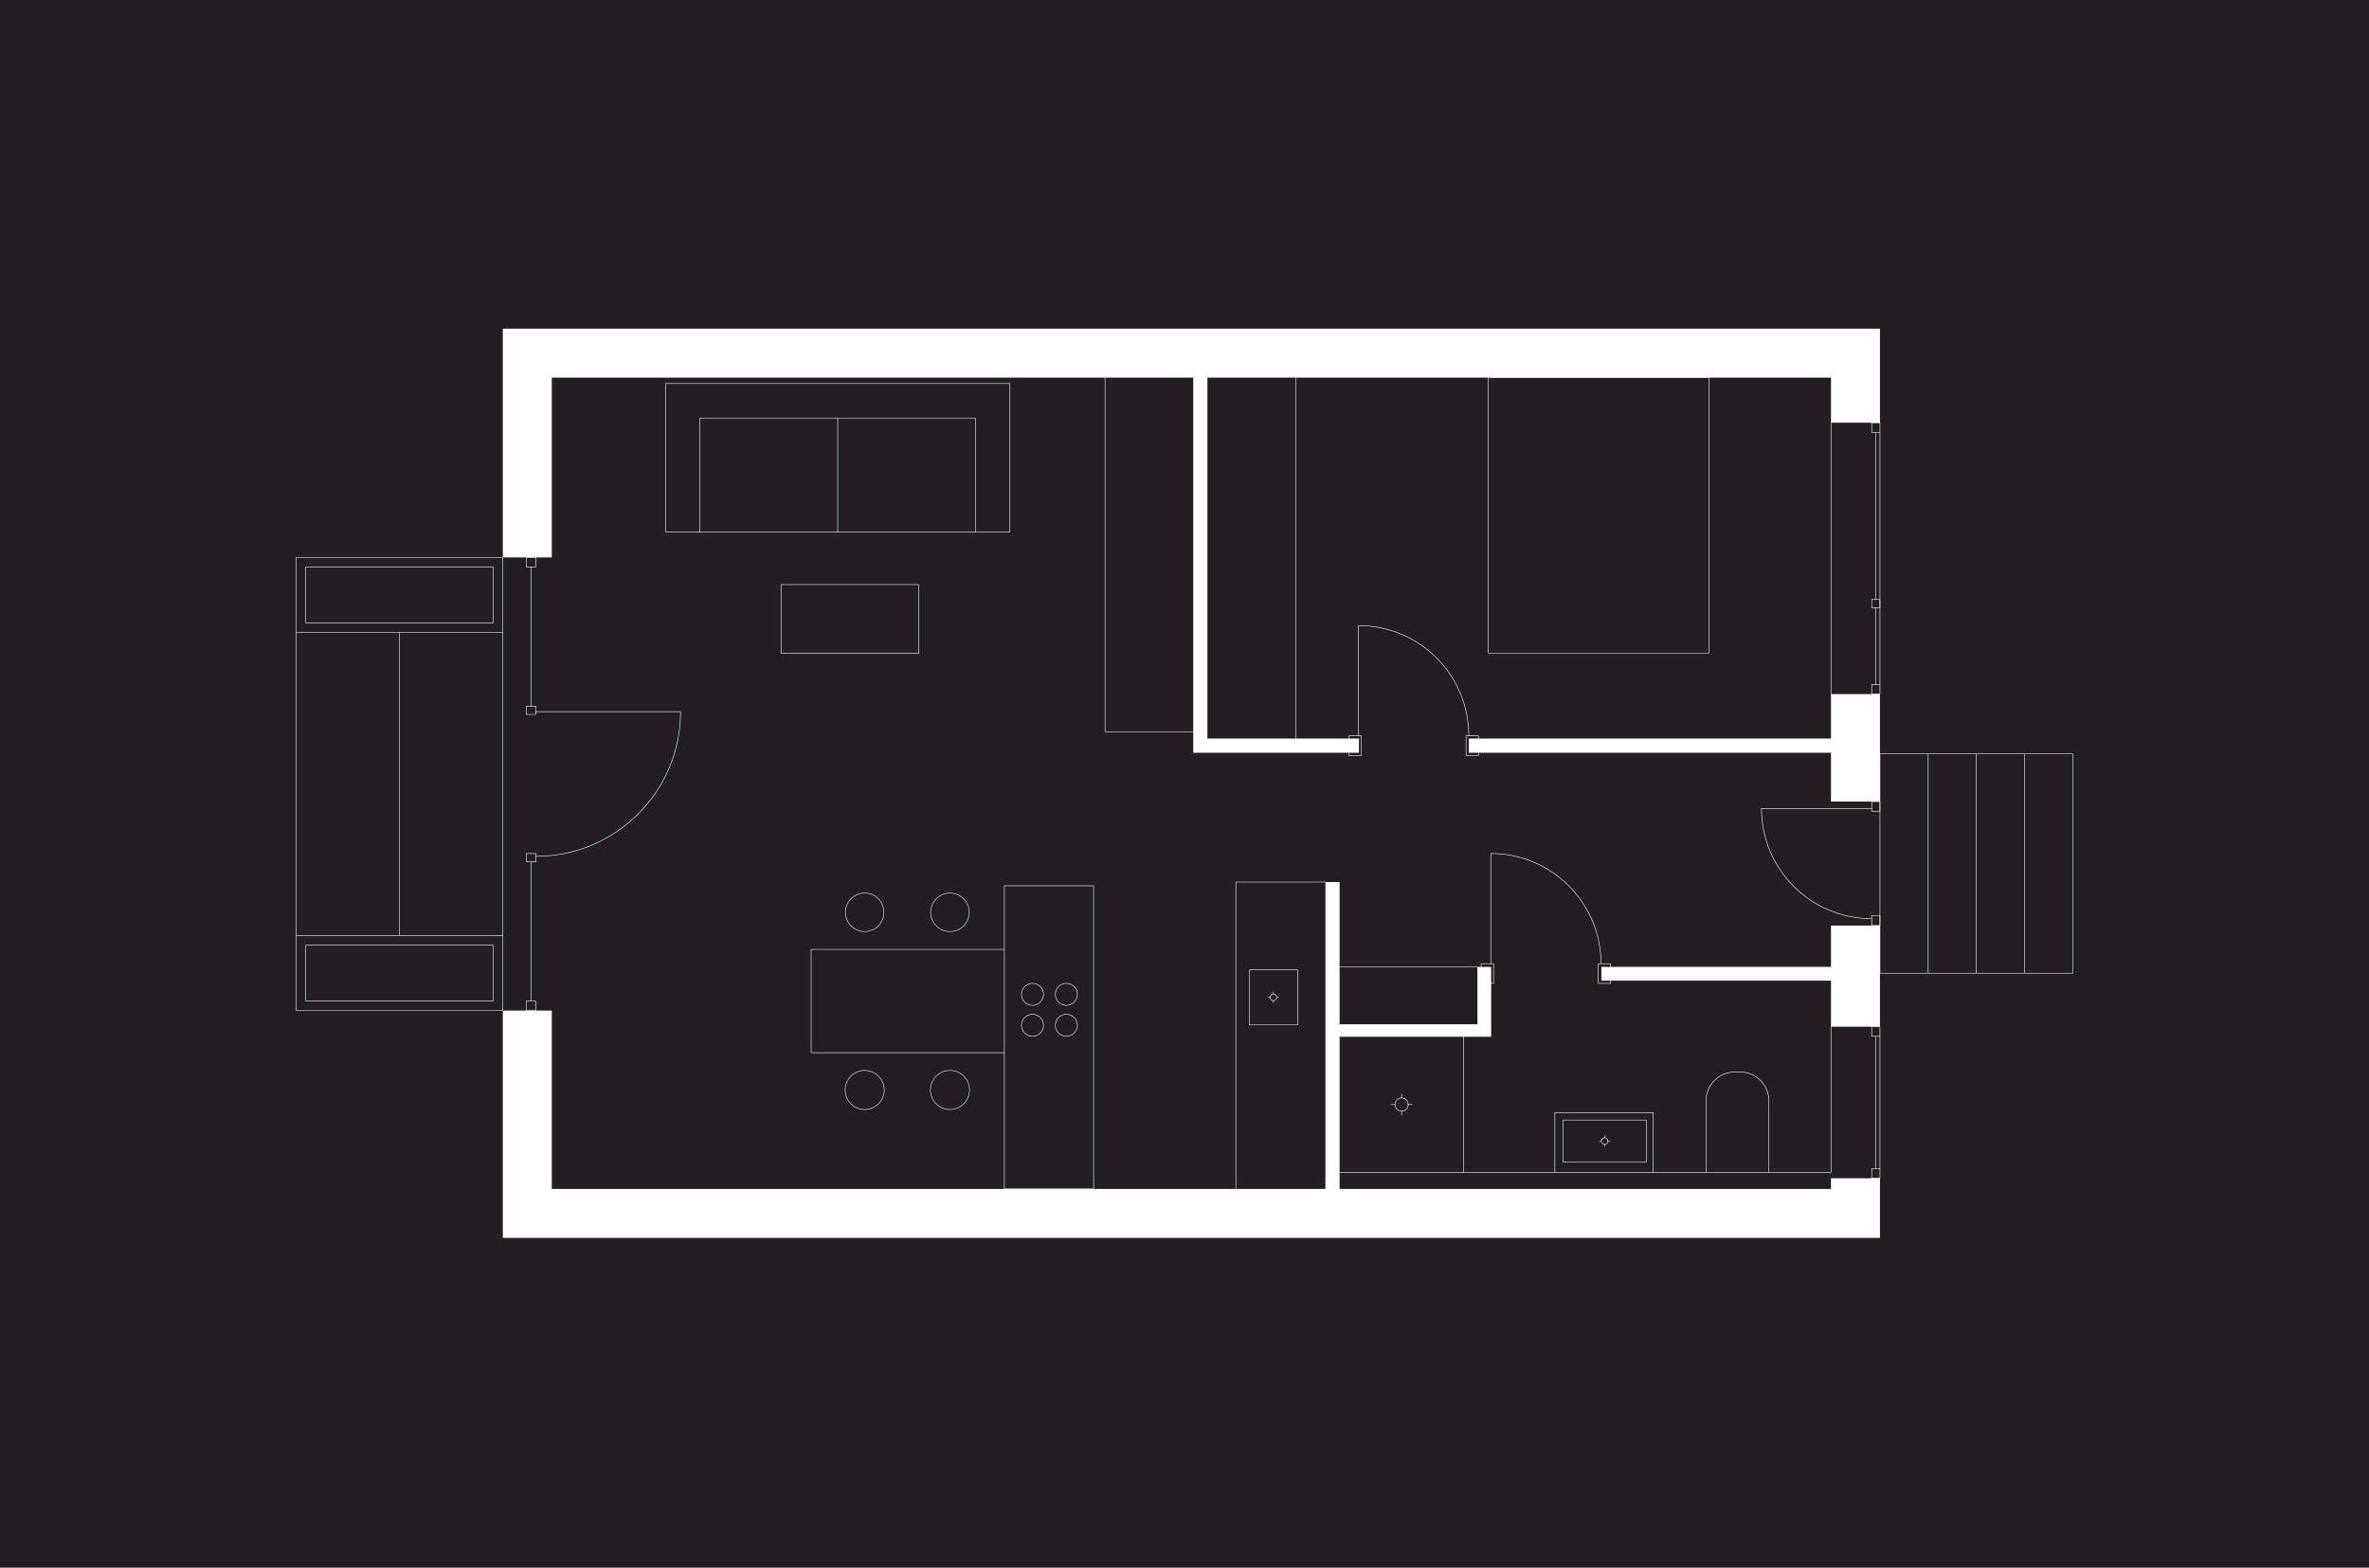 <?xml version="1.0" encoding="UTF-8"?>
<svg width="1600px" height="1059px" viewBox="0 0 1600 1059" version="1.1" xmlns="http://www.w3.org/2000/svg" xmlns:xlink="http://www.w3.org/1999/xlink">
    <title>Wohncontainer-aus-Hoz-Grundrisse</title>
    <g id="Projekte-Img" stroke="none" stroke-width="1" fill="none" fill-rule="evenodd">
        <g id="Zampini-XL" transform="translate(0, -3450)">
            <g id="Wohncontainer-aus-Hoz-Grundrisse" transform="translate(0, 3450)">
                <rect id="Bg" fill="#221E21" x="0" y="0" width="1600" height="1059"></rect>
                <g id="Grundriss" transform="translate(200, 222)">
                    <path d="M139.595,0 L139.595,154.531 L172.679,154.531 L172.679,33.084 L605.897,33.084 L605.897,286.495 L717.827,286.495 L717.827,276.908 L615.482,276.908 L615.482,33.084 L1036.628,33.084 L1036.628,63.539 L1069.713,63.539 L1069.713,0 L139.595,0 Z M1036.628,246.872 L1036.628,276.908 L792.023,276.908 L792.023,286.495 L1036.628,286.495 L1036.628,319.462 L1069.713,319.462 L1069.713,246.872 L1036.628,246.872 Z M695.171,373.834 L695.171,581.131 L172.679,581.131 L172.679,460.661 L139.595,460.661 L139.595,614.215 L1069.713,614.215 L1069.713,573.919 L1036.628,573.919 L1036.628,581.131 L704.757,581.131 L704.757,478.344 L807.126,478.344 L807.126,431.137 L797.819,431.137 L797.819,469.921 L704.757,469.921 L704.757,373.834 L695.171,373.834 Z M1036.628,403.218 L1036.628,431.137 L881.577,431.137 L881.577,440.443 L1036.628,440.443 L1036.628,471.55 L1069.713,471.55 L1069.713,403.218 L1036.628,403.218 Z" id="Fill-1" fill="#FFFFFF"></path>
                    <g id="Group-44" transform="translate(0, 33.084)">
                        <path d="M605.897,239.172 L546.336,239.172 L546.336,0 M249.438,104.231 L482.095,104.231 L482.095,4.018 L249.438,4.018 L249.438,104.231 Z M327.499,186.329 L420.562,186.329 L420.562,139.798 L327.499,139.798 L327.499,186.329 Z M478.325,386.24 L347.855,386.24 L347.855,456.011 L478.325,456.011 M1069.712,402.328 L1200,402.328 L1200,254.186 L1069.712,254.186 L1069.712,402.328 Z M1167.428,254.185 L1167.428,402.328 L1167.428,254.185 Z M1134.857,254.185 L1134.857,402.328 L1134.857,254.185 Z M1102.284,254.185 L1102.284,402.328 L1102.284,254.185 Z M0,172.144 L139.595,172.144 L0,172.144 Z M0,376.882 L139.595,376.882 L0,376.882 Z M6.515,421.063 L133.08,421.063 L133.08,383.396 L6.515,383.396 L6.515,421.063 Z M6.515,165.629 L133.08,165.629 L133.08,127.962 L6.515,127.962 L6.515,165.629 Z M69.798,376.882 L69.798,172.144 L69.798,376.882 Z" id="Stroke-2" stroke="#FFFFFF" stroke-width="0.368" stroke-linecap="round" stroke-linejoin="round"></path>
                        <path d="M1064.129,291.031 L989.678,291.031 C989.678,332.149 1023.011,365.482 1064.129,365.482" id="Stroke-4" stroke="#FFFFFF" stroke-width="0.368" stroke-linecap="round" stroke-linejoin="round"></path>
                        <path d="M1069.712,286.378 L1064.129,286.378 L1064.129,292.893 L1069.712,292.893 L1069.712,286.378 Z M1069.712,363.331 L1064.129,363.331 L1064.129,370.135 L1069.712,370.135 L1069.712,363.331 Z M1064.129,444.981 L1069.712,444.981 L1069.712,438.466 L1064.129,438.466 L1064.129,444.981 Z M1064.129,540.836 L1069.712,540.836 L1069.712,534.321 L1064.129,534.321 L1064.129,540.836 Z M155.416,127.961 L161.93,127.961 L161.93,121.447 L155.416,121.447 L155.416,127.961 Z M155.416,227.524 L161.93,227.524 L161.93,221.941 L155.416,221.941 L155.416,227.524 Z M155.416,327.086 L161.93,327.086 L161.93,321.502 L155.416,321.502 L155.416,327.086 Z M155.416,427.577 L161.93,427.577 L161.93,421.063 L155.416,421.063 L155.416,427.577 Z M158.672,127.961 L158.672,221.939 L158.672,127.961 Z M161.93,323.363 C215.888,323.363 259.631,279.621 259.631,225.663 L161.93,225.663 M158.672,327.086 L158.672,421.064 L158.672,327.086 Z M0,427.579 L139.595,427.579 L139.595,121.448 L0,121.448 L0,427.579 Z M792.023,241.964 C792.023,200.846 758.69,167.513 717.572,167.513 L717.572,241.964 M1036.628,30.455 L1036.628,213.789 L1036.628,30.455 Z M1064.129,36.969 L1069.712,36.969 L1069.712,30.454 L1064.129,30.454 L1064.129,36.969 Z M1064.129,213.789 L1069.712,213.789 L1069.712,207.274 L1064.129,207.274 L1064.129,213.789 Z" id="Stroke-6" stroke="#FFFFFF" stroke-width="0.368" stroke-linecap="round" stroke-linejoin="round"></path>
                        <line x1="1069.712" y1="36.97" x2="1069.712" y2="207.275" id="Stroke-8" stroke="#FFFFFF" stroke-width="0.368" stroke-linecap="round" stroke-linejoin="round"></line>
                        <line x1="788.514" y1="536.88" x2="788.514" y2="445.24" id="Stroke-10" stroke="#FFFFFF" stroke-width="0.368" stroke-linecap="round" stroke-linejoin="round"></line>
                        <path d="M750.842,492.541 C751.66,490.218 750.44,487.672 748.117,486.853 M748.117,486.853 C745.792,486.035 743.246,487.255 742.428,489.58 M742.428,489.58 C741.61,491.903 742.831,494.449 745.154,495.267 M745.154,495.267 C747.477,496.085 750.024,494.865 750.842,492.541" id="Stroke-12" stroke="#FFFFFF" stroke-width="0.368" stroke-linecap="round" stroke-linejoin="round"></path>
                        <path d="M746.635,486.6 L746.635,483.979 M742.175,491.061 L739.554,491.061 M746.635,495.52 L746.635,498.141 M751.096,491.061 L753.716,491.061 M711.058,255.271 L719.434,255.271 L719.434,241.963 L711.058,241.963 L711.058,243.973 M711.058,253.351 L711.058,255.271 M798.538,243.724 L798.538,241.963 L790.162,241.963 L790.162,255.271 L798.538,255.271 L798.538,253.351" id="Stroke-14" stroke="#FFFFFF" stroke-width="0.368" stroke-linecap="round" stroke-linejoin="round"></path>
                        <path d="M881.322,395.913 C881.322,354.795 847.989,321.463 806.871,321.463 L806.871,395.913 M887.836,397.672 L887.836,395.913 L879.46,395.913 L879.46,409.221 L887.836,409.221 L887.836,407.301 L887.836,397.672 Z M807.126,409.221 L808.732,409.221 L808.732,395.913 L800.356,395.913 L800.356,397.923 L807.126,409.221 Z M704.757,398.054 L797.82,398.054 L704.757,398.054 Z M634.682,548.048 L634.682,340.75 L695.172,340.75 M478.326,548.048 L478.326,343.309 L538.629,343.309 L538.629,548.048 L478.326,548.048 Z M954.133,0.001 L954.133,186.126 L805.233,186.126 L805.233,0.001 L954.133,0.001 Z M675.043,243.974 L675.043,0.001 L675.043,243.974 Z M704.757,536.881 L1036.628,536.881 L1036.628,438.466 M1069.712,444.981 L1069.712,534.321 L1069.712,444.981 Z M643.741,437.274 L676.347,437.274 L676.347,400.009 L643.741,400.009 L643.741,437.274 Z" id="Stroke-16" stroke="#FFFFFF" stroke-width="0.368" stroke-linecap="round" stroke-linejoin="round"></path>
                        <path d="M662.148,419.382 C662.557,418.22 661.946,416.947 660.785,416.538 M660.785,416.538 C659.623,416.129 658.35,416.74 657.941,417.901 M657.941,417.901 C657.531,419.063 658.142,420.336 659.304,420.745 M659.304,420.745 C660.465,421.154 661.739,420.544 662.148,419.382" id="Stroke-18" stroke="#FFFFFF" stroke-width="0.368" stroke-linecap="round" stroke-linejoin="round"></path>
                        <path d="M660.045,416.411 L660.045,415.101 L660.045,416.411 Z" id="Path" stroke="#FFFFFF" stroke-width="0.368" stroke-linecap="round" stroke-linejoin="round"></path>
                        <path d="M657.815,418.641 L656.505,418.641 L657.815,418.641 Z" id="Path" stroke="#FFFFFF" stroke-width="0.368" stroke-linecap="round" stroke-linejoin="round"></path>
                        <path d="M660.045,420.872 L660.045,422.182 L660.045,420.872 Z" id="Path" stroke="#FFFFFF" stroke-width="0.368" stroke-linecap="round" stroke-linejoin="round"></path>
                        <path d="M662.274,418.641 L663.585,418.641 L662.274,418.641 Z" id="Path" stroke="#FFFFFF" stroke-width="0.368" stroke-linecap="round" stroke-linejoin="round"></path>
                        <polyline id="Path" stroke="#FFFFFF" stroke-width="0.368" stroke-linecap="round" stroke-linejoin="round" points="916.606 536.881 916.606 496.509 850.151 496.509 850.151 536.881"></polyline>
                        <polygon id="Path" stroke="#FFFFFF" stroke-width="0.368" stroke-linecap="round" stroke-linejoin="round" points="855.643 529.893 911.895 529.893 911.895 501.482 855.643 501.482"></polygon>
                        <path d="M885.872,516.428 C886.282,515.267 885.671,513.993 884.509,513.584 M884.509,513.584 C883.348,513.175 882.074,513.786 881.665,514.947 M881.665,514.947 C881.256,516.109 881.867,517.382 883.028,517.791 M883.028,517.791 C884.19,518.201 885.463,517.59 885.872,516.428" id="Stroke-22" stroke="#FFFFFF" stroke-width="0.368" stroke-linecap="round" stroke-linejoin="round"></path>
                        <path d="M883.769,513.458 L883.769,512.147 M881.539,515.687 L880.229,515.687 M883.769,517.918 L883.769,519.228 M885.998,515.687 L887.309,515.687" id="Stroke-24" stroke="#FFFFFF" stroke-width="0.368" stroke-linecap="round" stroke-linejoin="round"></path>
                        <path d="M994.709,536.88 L994.709,488.518 C994.709,477.761 985.988,469.041 975.232,469.041 L971.734,469.041 C960.977,469.041 952.256,477.761 952.256,488.518 L952.256,536.88" id="Path" stroke="#FFFFFF" stroke-width="0.368" stroke-linecap="square" stroke-linejoin="round"></path>
                        <path d="M1066.92,534.321 L1066.92,444.981 L1066.92,534.321 Z" id="Path" stroke="#FFFFFF" stroke-width="0.368" stroke-linecap="square" stroke-linejoin="round"></path>
                        <polygon id="Path" stroke="#FFFFFF" stroke-width="0.368" stroke-linecap="square" stroke-linejoin="round" points="1064.129 155.47 1069.712 155.47 1069.712 149.886 1064.129 149.886"></polygon>
                        <path d="M1066.92,36.97 L1066.92,149.886 L1066.92,36.97 Z" id="Path" stroke="#FFFFFF" stroke-width="0.368" stroke-linecap="square" stroke-linejoin="round"></path>
                        <path d="M1066.92,155.47 L1066.92,207.275 L1066.92,155.47 Z" id="Path" stroke="#FFFFFF" stroke-width="0.368" stroke-linecap="square" stroke-linejoin="round"></path>
                        <polyline id="Path" stroke="#FFFFFF" stroke-width="0.368" stroke-linecap="square" stroke-linejoin="round" points="272.704 104.231 272.704 27.284 458.83 27.284 458.83 104.231"></polyline>
                        <path d="M365.766,27.284 L365.766,104.231 L365.766,27.284 Z" id="Path" stroke="#FFFFFF" stroke-width="0.368" stroke-linecap="square" stroke-linejoin="round"></path>
                        <path d="M503.517,420.789 C505.823,417.386 504.932,412.76 501.53,410.455 M501.53,410.455 C498.127,408.15 493.5,409.039 491.196,412.442 M491.196,412.442 C488.891,415.845 489.78,420.471 493.183,422.776 M493.183,422.776 C496.585,425.082 501.212,424.192 503.517,420.789" id="Stroke-28" stroke="#FFFFFF" stroke-width="0.368" stroke-linecap="round" stroke-linejoin="round"></path>
                        <path d="M526.373,420.789 C528.678,417.386 527.788,412.76 524.386,410.455 M524.386,410.455 C520.983,408.15 516.355,409.039 514.051,412.442 M514.051,412.442 C511.746,415.845 512.635,420.471 516.039,422.776 M516.039,422.776 C519.441,425.082 524.068,424.192 526.373,420.789" id="Stroke-30" stroke="#FFFFFF" stroke-width="0.368" stroke-linecap="round" stroke-linejoin="round"></path>
                        <path d="M503.517,433.343 C501.212,429.939 496.585,429.05 493.183,431.355 M493.183,431.355 C489.78,433.661 488.891,438.288 491.196,441.69 M491.196,441.69 C493.5,445.093 498.127,445.982 501.53,443.677 M501.53,443.677 C504.932,441.372 505.823,436.746 503.517,433.343" id="Stroke-32" stroke="#FFFFFF" stroke-width="0.368" stroke-linecap="round" stroke-linejoin="round"></path>
                        <path d="M526.373,433.343 C524.068,429.939 519.441,429.05 516.039,431.355 M516.039,431.355 C512.635,433.661 511.746,438.288 514.051,441.69 M514.051,441.69 C516.355,445.093 520.983,445.982 524.386,443.677 M524.386,443.677 C527.788,441.372 528.678,436.746 526.373,433.343" id="Stroke-34" stroke="#FFFFFF" stroke-width="0.368" stroke-linecap="round" stroke-linejoin="round"></path>
                        <circle id="Oval" stroke="#F2F2F2" stroke-width="0.37" cx="441.6" cy="361.2" r="13.015"></circle>
                        <circle id="Oval-Copy-2" stroke="#F2F2F2" stroke-width="0.37" cx="441.6" cy="481.2" r="13.2"></circle>
                        <circle id="Oval-Copy" stroke="#F2F2F2" stroke-width="0.37" cx="384" cy="361.2" r="13.015"></circle>
                        <circle id="Oval-Copy-3" stroke="#F2F2F2" stroke-width="0.37" cx="384" cy="481.2" r="13.2"></circle>
                    </g>
                </g>
            </g>
        </g>
    </g>
</svg>